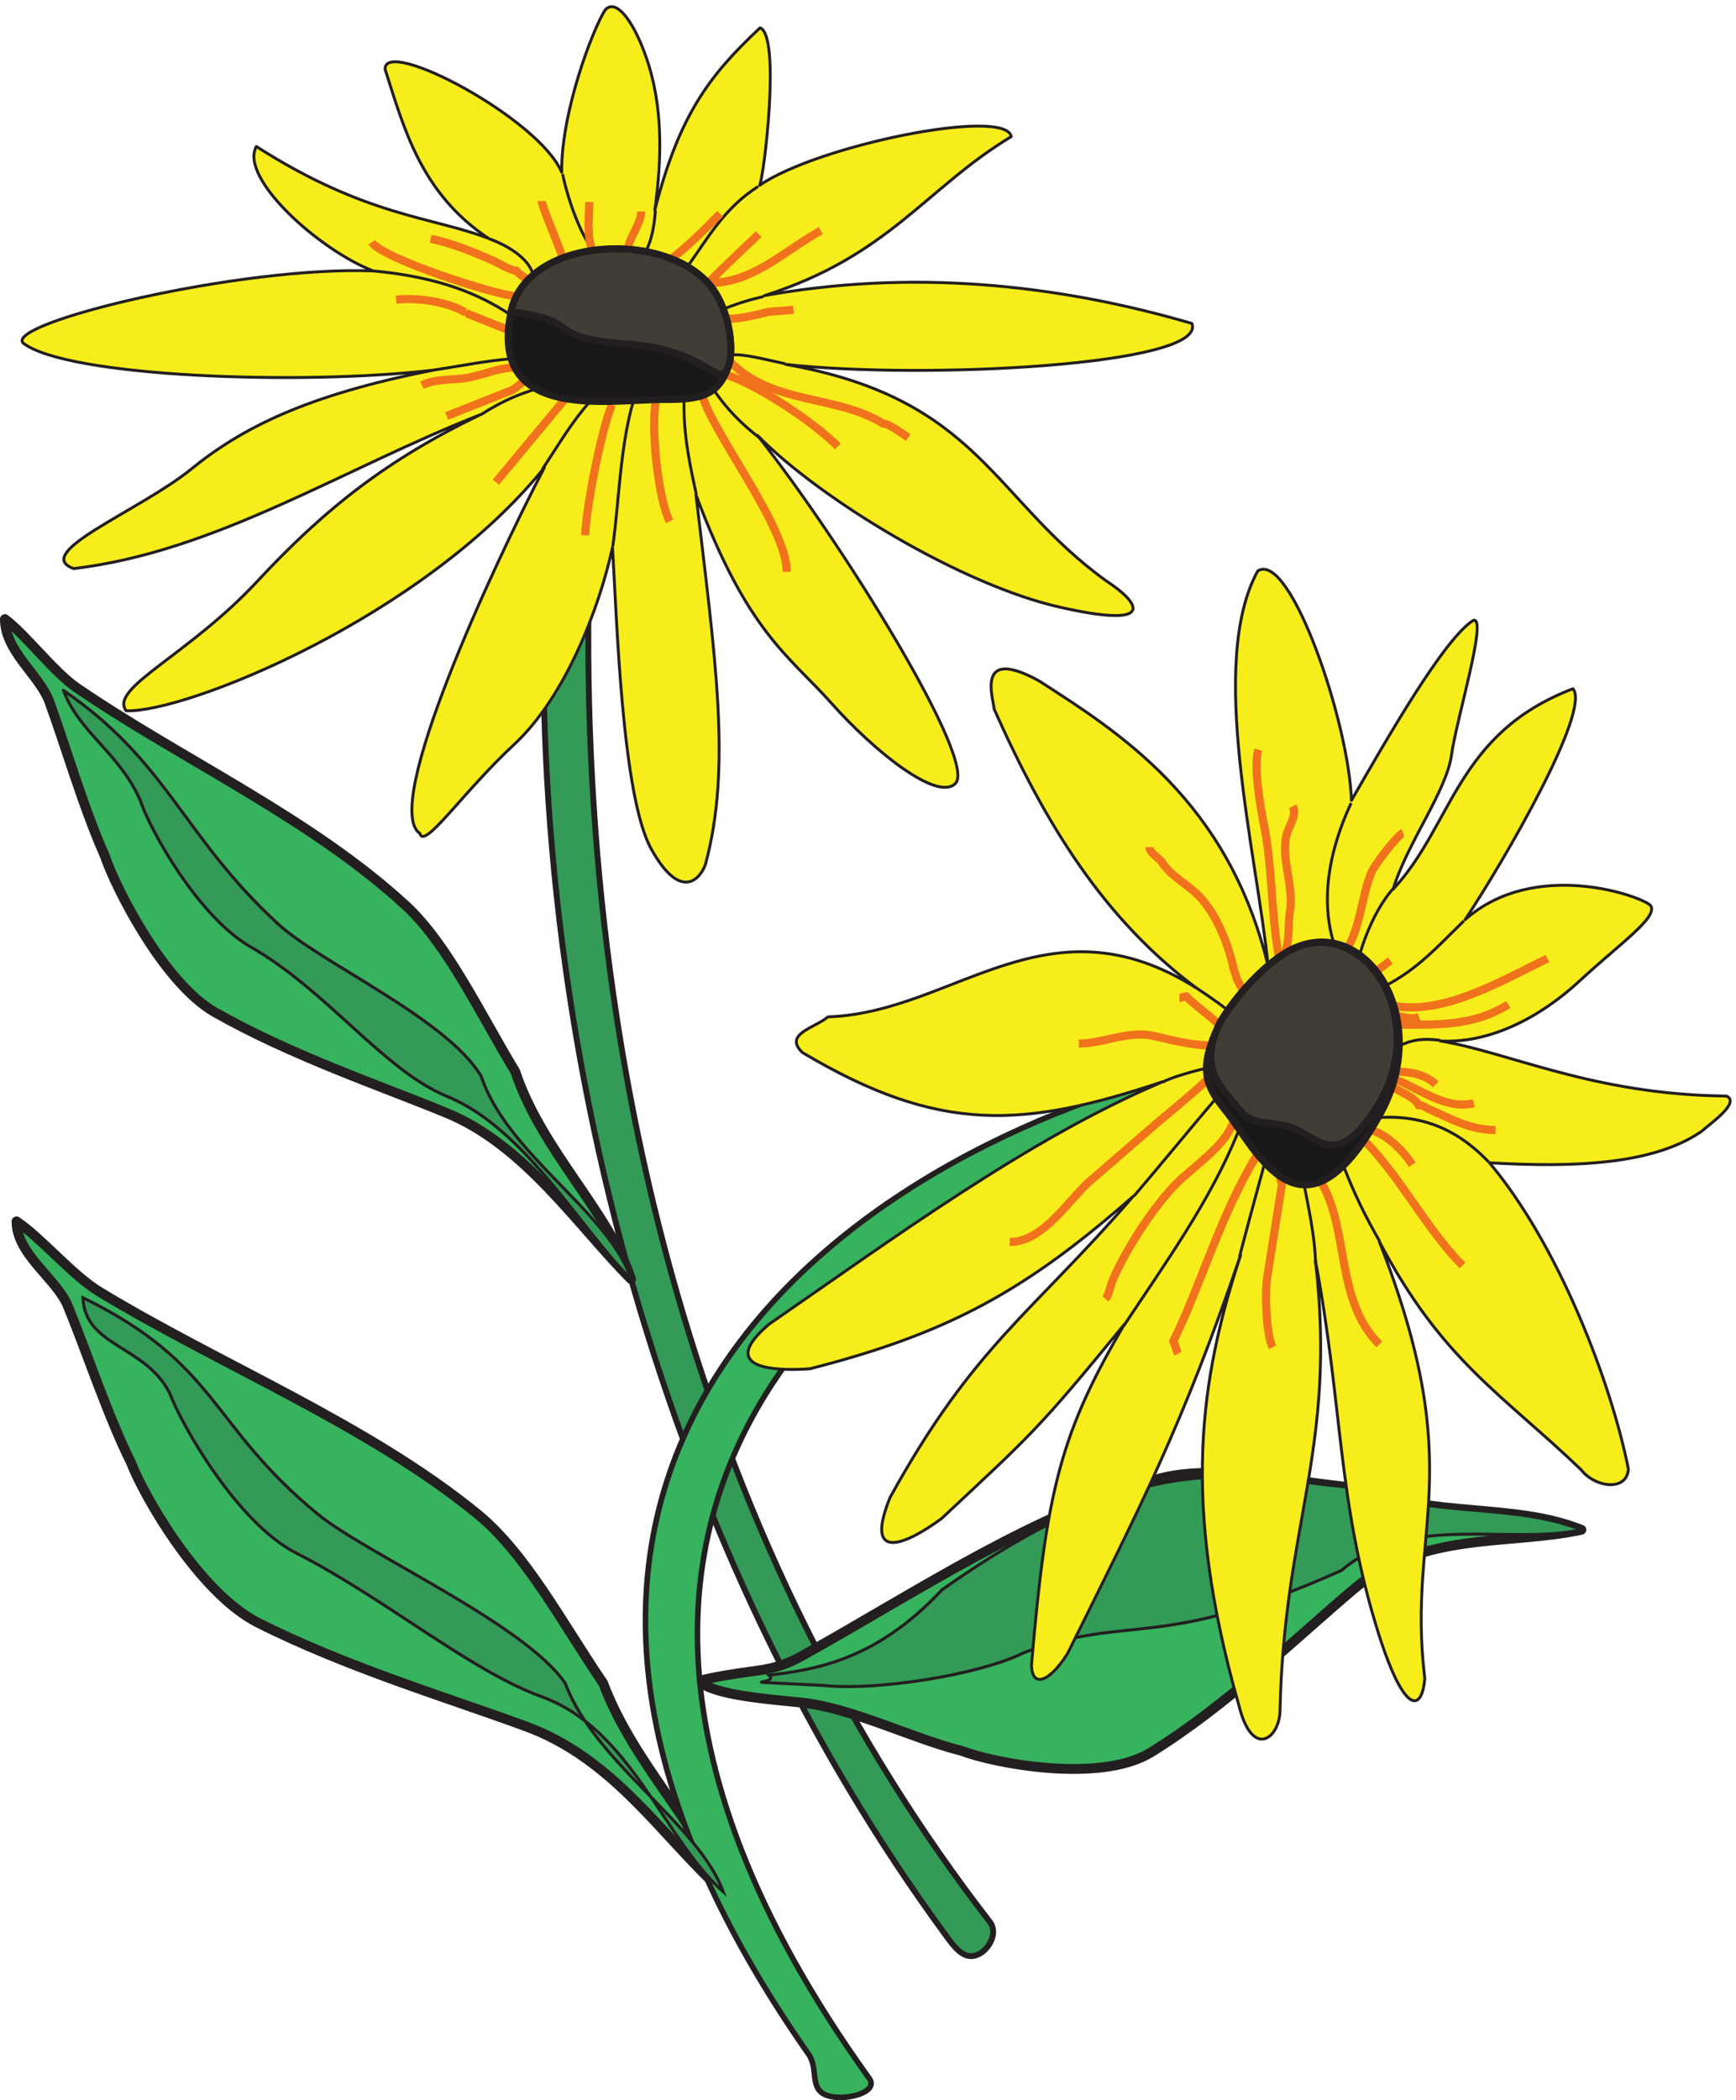 <svg xmlns="http://www.w3.org/2000/svg" xml:space="preserve" width="573.232" height="693.233"><path d="M1391.55 3952.78c30.69 8.8 76.18-13.71 74.62-51.74-54.61-1342.18 294.06-2558.58 991.4-3458.688 22.47-29.114-5.18-74.622-35.88-83.422-30.7-8.801-52.66 21.468-74.63 51.742-679.97 926.418-1052.99 2198.818-991.4 3458.688 1.56 38.03 5.19 74.62 35.89 83.42" style="fill:#339a57;fill-opacity:1;fill-rule:evenodd;stroke:none" transform="matrix(.133 0 0 -.133 0 693.2)"/><path d="M1391.55 3952.78c30.69 8.8 76.18-13.71 74.62-51.74-54.61-1342.18 294.06-2558.58 991.4-3458.688 22.47-29.114-5.18-74.622-35.88-83.422-30.7-8.801-52.66 21.468-74.63 51.742-679.97 926.418-1052.99 2198.818-991.4 3458.688 1.56 38.03 5.19 74.62 35.89 83.42z" style="fill:none;stroke:#231f20;stroke-width:14.58;stroke-linecap:butt;stroke-linejoin:round;stroke-miterlimit:10;stroke-dasharray:none;stroke-opacity:1" transform="matrix(.133 0 0 -.133 0 693.2)"/><path d="M1735.89 1040.38c31.68-35.28 180-46.079 249.13-53.278 126-11.52 276.48-88.563 402.48-120.243 78.48-30.238 339.84-81.359 468-5.039 190.79 117.36 372.23 294.48 506.88 407.52 167.03 143.28 385.92 107.28 563.76 146.16-168.48 66.96-362.16 28.8-561.6 104.4-167.77 15.84-353.52 59.04-487.45 22.32-305.27-82.08-604.07-282.96-881.27-437.04-31.68-18-62.64-32.4-118.09-39.6-55.44-7.2-111.59-16.56-141.84-25.2zM41.016 2180.86c0-79.92 94.32-138.96 125.277-205.2 44.641-106.56 99.363-273.6 159.121-393.84 30.242-79.2 167.039-320.4 313.199-396 220.321-111.6 482.407-190.082 661.677-256.32 225.37-79.918 345.6-279.359 495.37-412.559-61.93 169.918-222.48 316.801-298.09 517.679-100.07 146.88-192.23 321.84-311.03 419.04-271.446 222.48-641.524 371.52-940.325 552.96-65.52 39.6-145.442 134.64-205.2 174.24zM12.215 3675.58c0-78.48 82.078-136.08 108.719-200.88 38.882-105.12 86.402-268.56 138.961-385.92 25.921-77.76 144.718-313.92 272.16-388.08 192.238-109.44 419.761-185.76 575.995-250.56 195.13-79.2 328.33-282.24 458.65-412.56-54 166.32-221.77 318.24-287.29 514.8-87.11 144-167.75 315.36-270.71 411.12-236.165 218.16-558.005 363.6-817.927 541.44-56.878 38.88-126.718 131.76-178.558 170.64" style="fill:#37b25e;fill-opacity:1;fill-rule:evenodd;stroke:none" transform="matrix(.133 0 0 -.133 0 693.2)"/><path d="M1735.89 1040.38c31.68-35.28 180-46.079 249.13-53.278 126-11.52 276.48-88.563 402.48-120.243 78.48-30.238 339.84-81.359 468-5.039 190.79 117.36 372.23 294.48 506.88 407.52 167.03 143.28 385.92 107.28 563.76 146.16-168.48 66.96-362.16 28.8-561.6 104.4-167.77 15.84-353.52 59.04-487.45 22.32-305.27-82.08-604.07-282.96-881.27-437.04-31.68-18-62.64-32.4-118.09-39.6-55.44-7.2-111.59-16.56-141.84-25.2zM41.016 2180.86c0-79.92 94.32-138.96 125.277-205.2 44.641-106.56 99.363-273.6 159.121-393.84 30.242-79.2 167.039-320.4 313.199-396 220.321-111.6 482.407-190.082 661.677-256.32 225.37-79.918 345.6-279.359 495.37-412.559-61.93 169.918-222.48 316.801-298.09 517.679-100.07 146.88-192.23 321.84-311.03 419.04-271.446 222.48-641.524 371.52-940.325 552.96-65.52 39.6-145.442 134.64-205.2 174.24zM12.215 3675.58c0-78.48 82.078-136.08 108.719-200.88 38.882-105.12 86.402-268.56 138.961-385.92 25.921-77.76 144.718-313.92 272.16-388.08 192.238-109.44 419.761-185.76 575.995-250.56 195.13-79.2 328.33-282.24 458.65-412.56-54 166.32-221.77 318.24-287.29 514.8-87.11 144-167.75 315.36-270.71 411.12-236.165 218.16-558.005 363.6-817.927 541.44-56.878 38.88-126.718 131.76-178.558 170.64z" style="fill:none;stroke:#231f20;stroke-width:24.43;stroke-linecap:butt;stroke-linejoin:round;stroke-miterlimit:10;stroke-dasharray:none;stroke-opacity:1" transform="matrix(.133 0 0 -.133 0 693.2)"/><path d="M3221.91 2607.05c16.9-4.63 29.66-8.32 46.55-12.95 43.07-12.28 45.81-58.64.7-62.79-777.77-67.56-2272.695-861.44-1110.72-2477.841 25.17-35.258-65.37-57.79-107.17-41l-.64.262c-41.8 16.8-17.77 65.328-43.31 101.46C978.344 1583.75 2124.47 2393.48 3075.05 2584.16c44.18 8.83 108.57 33.97 146.86 22.89" style="fill:#37b25e;fill-opacity:1;fill-rule:evenodd;stroke:none" transform="matrix(.133 0 0 -.133 0 693.2)"/><path d="M3221.91 2607.05c16.9-4.63 29.66-8.32 46.55-12.95 43.07-12.28 45.81-58.64.7-62.79-777.77-67.56-2272.695-861.44-1110.72-2477.841 25.17-35.258-65.37-57.79-107.17-41l-.64.262c-41.8 16.8-17.77 65.328-43.31 101.46C978.344 1583.75 2124.47 2393.48 3075.05 2584.16c44.18 8.83 108.57 33.97 146.86 22.89z" style="fill:none;stroke:#231f20;stroke-width:13.781;stroke-linecap:butt;stroke-linejoin:miter;stroke-miterlimit:10;stroke-dasharray:none;stroke-opacity:1" transform="matrix(.133 0 0 -.133 0 693.2)"/><path d="M157.656 3498.46c38.879-104.4 137.52-154.08 190.078-271.44 25.922-78.48 145.442-289.44 272.161-363.6 192.242-109.44 331.921-306.72 488.155-371.52 195.13-79.2 328.33-324 458.65-454.32-54 166.32-306.72 307.44-372.24 504-87.12 144-401.765 282.24-504.726 378-236.16 217.44-272.16 401.04-532.078 578.88zm48.239-1506.96c5.039-122.4 154.8-117.36 215.281-236.88 30.238-79.92 167.039-320.4 312.48-396 221.039-112.32 429.114-290.16 608.394-356.4 225.36-79.919 303.84-352.079 453.61-485.279-61.93 169.918-316.8 316.801-392.41 517.679-100.07 146.88-494.637 321.84-613.434 419.04-271.441 222.48-244.8 371.52-583.921 537.84zm1842.485-962.64c125.28-12.96 380.16 25.2 493.19 81.36 264.97 99.36 334.09.72 789.13 204.48 166.32 143.28 417.6 61.92 595.44 100.8-168.48 66.96-365.76 28.8-565.21 104.4-298.79 28.08-511.2 106.56-1022.39-253.44-164.16-176.4-316.81-198-429.13-211.68 30.25-25.92-127.43-11.52 138.97-25.92" style="fill:#339a57;fill-opacity:1;fill-rule:evenodd;stroke:none" transform="matrix(.133 0 0 -.133 0 693.2)"/><path d="M157.656 3498.46c38.879-104.4 137.52-154.08 190.078-271.44 25.922-78.48 145.442-289.44 272.161-363.6 192.242-109.44 331.921-306.72 488.155-371.52 195.13-79.2 328.33-324 458.65-454.32-54 166.32-306.72 307.44-372.24 504-87.12 144-401.765 282.24-504.726 378-236.16 217.44-272.16 401.04-532.078 578.88zm48.239-1506.96c5.039-122.4 154.8-117.36 215.281-236.88 30.238-79.92 167.039-320.4 312.48-396 221.039-112.32 429.114-290.16 608.394-356.4 225.36-79.919 303.84-352.079 453.61-485.279-61.93 169.918-316.8 316.801-392.41 517.679-100.07 146.88-494.637 321.84-613.434 419.04-271.441 222.48-244.8 371.52-583.921 537.84zm1842.485-962.64c125.28-12.96 380.16 25.2 493.19 81.36 264.97 99.36 334.09.72 789.13 204.48 166.32 143.28 417.6 61.92 595.44 100.8-168.48 66.96-365.76 28.8-565.21 104.4-298.79 28.08-511.2 106.56-1022.39-253.44-164.16-176.4-316.81-198-429.13-211.68 30.25-25.92-127.43-11.52 138.97-25.92z" style="fill:none;stroke:#231f20;stroke-width:7.5;stroke-linecap:butt;stroke-linejoin:miter;stroke-miterlimit:10;stroke-dasharray:none;stroke-opacity:1" transform="matrix(.133 0 0 -.133 0 693.2)"/><path d="M636.453 4848.46c272.16-174.24 437.047-174.24 576.727-228.24-169.21 112.32-210.97 276.48-257.047 419.76-3.598 81.36 381.607-120.96 438.487-255.6-2.16 147.6 77.04 355.68 108 403.2 33.12 36 87.84-58.32 114.48-159.84 26.64-101.52 25.92-211.68 8.64-336.96 59.76 233.28 133.92 333.36 261.36 452.16 51.84-19.44 9.36-373.68-1.44-390.96 145.44 100.08 612 194.4 624.96 120.96-211.68-127.44-303.84-296.64-612.72-394.56 360 64.8 719.28 30.96 1061.28-69.12 39.6-104.4-668.16-139.68-1008.72-101.52 481.68-84.96 512.64-334.08 797.76-538.56 79.2-51.84 128.88-119.52-116.64-64.08-245.52 55.44-596.16 268.56-750.96 426.24 205.2-257.76 551.52-815.04 490.32-864.72-46.08-42.48-200.16 80.64-306 199.44s-208.8 174.96-336.96 517.68c48.24-410.4 88.56-673.92 23.76-915.84-12.24-36.72-61.2-95.04-134.64 36.72-73.44 131.76-85.68 576-96.48 748.8-33.12-152.64-118.08-372.24-244.08-488.88-126-116.64-223.93-262.8-234-221.04-96.485 65.52 182.16 664.56 308.88 907.92-301.69-372.96-891.365-609.12-1038.244-603.36-42.481 56.88 153.359 136.08 325.437 321.12 172.082 185.04 326.883 303.84 552.967 413.28-338.404-132.48-655.924-339.84-1008.725-381.6-106.562 38.88 164.879 144 290.879 246.24 126 102.24 285.84 184.32 601.926 246.24-326.164-38.16-910.805-17.28-1018.804 67.68-40.32 51.12 542.878 191.52 869.757 178.56-134.64 51.84-333.359 231.12-290.16 308.88zM2579.74 3522.22c198.72-128.16 470.16-297.36 568.8-708.48-28.08 281.52-151.2 753.12-25.92 981.36 80.64 51.12 226.8-376.56 232.56-569.52 87.12 151.2 230.4 402.48 303.12 447.12 35.28 7.2-42.48-245.52-54.72-334.8-12.24-89.28-111.6-221.04-144.72-332.64 149.04 160.56 156.24 386.64 446.4 497.52 44.64-54-167.04-421.2-267.84-573.12 174.96 154.8 444.24 56.16 460.8 34.56 18.72-28.8-77.76-95.04-176.4-186.48-98.64-91.44-224.64-156.24-346.32-149.04 174.24-28.8 378-133.2 710.64-136.8 36-15.84-40.32-68.4-61.92-87.84-119.52-82.08-313.92-90-526.32-77.76 172.08-204.48 301.68-544.32 344.88-759.6-2.88-56.88-82.8-46.8-117.36-2.16-195.12 187.2-344.88 270-501.12 566.64 226.08-576.72 66.96-704.88 113.04-1084.32-6.48-82.079-49.68-95.04-115.2 112.32-102.24 326.16-87.84 560.16-156.24 924.48 54-466.56-77.76-652.32-87.84-1113.84 0-72.718-69.12-125.281-102.24 10.082-144.72 506.878-95.76 812.158 4.32 1117.438-146.16-427.68-245.52-617.04-429.84-989.28-46.08-72.72-89.28-85.68-89.28-26.64 37.44 437.76 73.44 575.28 230.4 843.84-216-263.52-228.96-271.44-453.6-481.68-84.96-62.64-195.12-113.76-128.16 51.84 208.08 378 352.8 456.48 603.36 747.36-264.24-231.84-455.04-339.12-802.08-427.68-80.64-5.76-234-2.88-102.24 110.16 303.84 209.52 645.84 462.24 979.2 602.64-347.04-115.92-555.84-130.32-895.68 72-48.24 46.08 31.68 61.2 63.36 88.56 313.2 10.08 543.6 306 915.12 71.28-228.96 170.64-374.4 404.64-502.56 692.64-2.16 28.08-46.8 156.96 111.6 69.84" style="fill:#f7ed1b;fill-opacity:1;fill-rule:evenodd;stroke:none" transform="matrix(.133 0 0 -.133 0 693.2)"/><path d="M636.453 4848.46c272.16-174.24 437.047-174.24 576.727-228.24-169.21 112.32-210.97 276.48-257.047 419.76-3.598 81.36 381.607-120.96 438.487-255.6-2.16 147.6 77.04 355.68 108 403.2 33.12 36 87.84-58.32 114.48-159.84 26.64-101.52 25.92-211.68 8.64-336.96 59.76 233.28 133.92 333.36 261.36 452.16 51.84-19.44 9.36-373.68-1.44-390.96 145.44 100.08 612 194.4 624.96 120.96-211.68-127.44-303.84-296.64-612.72-394.56 360 64.8 719.28 30.96 1061.28-69.12 39.6-104.4-668.16-139.68-1008.72-101.52 481.68-84.96 512.64-334.08 797.76-538.56 79.2-51.84 128.88-119.52-116.64-64.08-245.52 55.44-596.16 268.56-750.96 426.24 205.2-257.76 551.52-815.04 490.32-864.72-46.08-42.48-200.16 80.64-306 199.44s-208.8 174.96-336.96 517.68c48.24-410.4 88.56-673.92 23.76-915.84-12.24-36.72-61.2-95.04-134.64 36.72-73.44 131.76-85.68 576-96.48 748.8-33.12-152.64-118.08-372.24-244.08-488.88-126-116.64-223.93-262.8-234-221.04-96.485 65.52 182.16 664.56 308.88 907.92-301.69-372.96-891.365-609.12-1038.244-603.36-42.481 56.88 153.359 136.08 325.437 321.12 172.082 185.04 326.883 303.84 552.967 413.28-338.404-132.48-655.924-339.84-1008.725-381.6-106.562 38.88 164.879 144 290.879 246.24 126 102.24 285.84 184.32 601.926 246.24-326.164-38.16-910.805-17.28-1018.804 67.68-40.32 51.12 542.878 191.52 869.757 178.56-134.64 51.84-333.359 231.12-290.16 308.88zM2579.74 3522.22c198.72-128.16 470.16-297.36 568.8-708.48-28.08 281.52-151.2 753.12-25.92 981.36 80.64 51.12 226.8-376.56 232.56-569.52 87.12 151.2 230.4 402.48 303.12 447.12 35.28 7.2-42.48-245.52-54.72-334.8-12.24-89.28-111.6-221.04-144.72-332.64 149.04 160.56 156.24 386.64 446.4 497.52 44.64-54-167.04-421.2-267.84-573.12 174.96 154.8 444.24 56.16 460.8 34.56 18.72-28.8-77.76-95.04-176.4-186.48-98.64-91.44-224.64-156.24-346.32-149.04 174.24-28.8 378-133.2 710.64-136.8 36-15.84-40.32-68.4-61.92-87.84-119.52-82.08-313.92-90-526.32-77.76 172.08-204.48 301.68-544.32 344.88-759.6-2.88-56.88-82.8-46.8-117.36-2.16-195.12 187.2-344.88 270-501.12 566.64 226.08-576.72 66.96-704.88 113.04-1084.32-6.48-82.079-49.68-95.04-115.2 112.32-102.24 326.16-87.84 560.16-156.24 924.48 54-466.56-77.76-652.32-87.84-1113.84 0-72.718-69.12-125.281-102.24 10.082-144.72 506.878-95.76 812.158 4.32 1117.438-146.16-427.68-245.52-617.04-429.84-989.28-46.08-72.72-89.28-85.68-89.28-26.64 37.44 437.76 73.44 575.28 230.4 843.84-216-263.52-228.96-271.44-453.6-481.68-84.96-62.64-195.12-113.76-128.16 51.84 208.08 378 352.8 456.48 603.36 747.36-264.24-231.84-455.04-339.12-802.08-427.68-80.64-5.76-234-2.88-102.24 110.16 303.84 209.52 645.84 462.24 979.2 602.64-347.04-115.92-555.84-130.32-895.68 72-48.24 46.08 31.68 61.2 63.36 88.56 313.2 10.08 543.6 306 915.12 71.28-228.96 170.64-374.4 404.64-502.56 692.64-2.16 28.08-46.8 156.96 111.6 69.84z" style="fill:none;stroke:#231f20;stroke-width:7.2;stroke-linecap:butt;stroke-linejoin:round;stroke-miterlimit:10;stroke-dasharray:none;stroke-opacity:1" transform="matrix(.133 0 0 -.133 0 693.2)"/><path d="M928.055 4539.58c160.555-15.12 261.355-56.88 339.125-108.72m-52.57 188.64c64.09-23.76 103.69-59.76 108.73-90.72m73.43 251.28c15.84-76.32 54-171.36 80.64-191.52m149.77 101.52c-3.61-52.56-13.68-83.52-25.93-105.84m280.8 164.88c-82.8-52.56-123.12-125.28-177.12-201.6m190.8-71.28c-31.68-7.2-69.84-18.72-100.07-31.68m154.07-135.36c-50.39 10.8-107.28 25.92-132.48 21.6m72.73-208.8c-48.96 37.44-85.68 74.88-117.37 121.68m-43.91-258.48c-12.97 60.48-33.13 146.16-30.25 234m-177.11-362.88c15.11 105.12 18 246.24 50.39 357.84m-225.35-167.04c43.92 66.96 74.16 118.8 117.35 167.04m-270.71-31.68c59.75 38.16 100.8 52.56 135.36 63.36m-253.45 47.52c75.61 11.52 129.61 23.04 192.25 28.08m2109.59-1475.28c18 61.2 47.53 121.68 82.09 160.56m-104.41 212.4c-70.56-151.92-67.68-268.56-43.2-347.04m-339.11-113.04c39.59-26.64 56.88-38.88 74.88-53.28m-159.84-179.28c15.12 10.08 77.75 28.08 108 34.56m-180-317.52c67.68 79.2 136.8 164.16 204.48 243.36m-229.68-565.2c102.23 154.08 216.72 313.2 283.68 480.96m3.59-309.6c20.16 77.04 41.05 153.36 61.93 230.4m127.43-251.28c-2.16 66.96-13.68 121.68-28.07 195.84m186.48-136.08c-33.84 59.04-61.2 113.76-88.57 184.32m359.28 12.24c-64.8 67.68-147.59 117.36-270 110.16m149.77 191.52c-43.2 5.76-69.12 1.44-100.09-12.96m-33.11 149.76c78.47 41.76 123.84 92.88 192.24 159.84" style="fill:none;stroke:#231f20;stroke-width:7.2;stroke-linecap:butt;stroke-linejoin:round;stroke-miterlimit:10;stroke-dasharray:none;stroke-opacity:1" transform="matrix(.133 0 0 -.133 0 693.2)"/><path d="M1278.7 4477.66c-41.04 0-329.766 92.16-355.684 133.2m388.074-93.6c-7.91 4.32-24.48 16.56-29.52 23.04-14.39 0-43.91 19.44-58.32 25.2-50.39 22.32-100.07 42.48-154.07 54m327.59-49.68c0 12.96-51.84 128.88-51.84 143.28m128.89-127.44c-18.73 31.68-10.8 89.28-10.8 125.28m97.19-113.76c0 21.6 31.68 59.76 31.68 90m71.29-119.52c41.03 28.08 96.48 85.68 124.55 113.76m249.84-41.76c-97.91-55.44-169.19-130.32-280.07-130.32 41.04 41.76 111.59 107.28 126 121.68m-79.93-209.52c23.77-3.6 78.48 10.08 103.68 16.56l62.64 5.04m-154.8-131.04c105.12-105.12 260.64-79.2 377.29-151.2 15.83 0 48.96-26.64 62.64-34.56m-451.45 155.52c82.81-27.36 221.77-121.68 276.48-177.84m-336.23 126c28.07-96.48 209.52-326.16 209.52-437.04m-324.73 426.96c-13.68-69.84 5.77-246.96 33.85-301.68m-143.28 289.44c-28.09-69.12-64.09-257.76-66.25-324m-51.84 336.24-169.91-204.48m66.23 248.4c-10.8-9.36-22.32-20.16-36-23.76l-152.64-60.48m166.32 120.24c-32.39 0-77.75-18-110.16-24.48-37.43-7.92-81.36-1.44-117.36-19.44m209.52 139.68c57.61-23.76-100.79 39.6-100.07 39.6-23.77 18-100.09 41.04-173.524 33.12M3463.89 2692.06c19.45-3.6 38.89-11.52 59.04-3.6m-105.84 114.48c7.93 3.6 30.96 22.32 34.57 25.2m-105.84 31.68c32.39 55.44 35.27 129.6 59.04 187.2 8.64 20.16 66.23 94.32 78.48 97.92m-22.32-429.12c124.55-23.76 275.75 66.96 380.87 117.36m-374.39-164.16c105.11 0 191.52-3.6 277.2 50.4m-275.77-167.04c35.28 0 72.73-8.64 95.77-31.68m-102.24 12.96c62.63-23.04 126-76.32 196.56-59.76m-199.45 38.88c20.16-12.24 51.13-23.04 62.64-43.2 11.52 0 19.45-7.92 27.36-10.8 54.73-24.48 101.52-51.12 163.45-51.12m-324.72-27.36c89.27-90 153.36-218.88 242.63-308.88m-351.36 207.36c70.57-117.36 35.29-293.76 144.73-403.2m-245.53 414.72c0-4.32 3.61-15.84 3.61-19.44l-35.29-222.48c-7.91-39.6-3.59-149.04 12.25-180m-38.88 476.64c-90.73-148.32-136.8-316.8-207.37-461.52 4.32-7.92 7.21-23.04 11.53-30.96m135.36 570.96c-18.73-54.72-96.48-106.56-139.68-149.04-58.32-59.04-128.16-168.48-159.12-242.64-4.32-11.52-8.64-34.56-16.56-43.2m252 543.6c-27.37-27.36-97.92-84.96-126.73-109.44l-167.03-144.72c-51.13-46.08-113.77-148.32-195.84-148.32m491.75 488.16c-43.2 0-101.52 15.84-140.39 24.48-62.65 10.8-120.97-20.16-180-20.16m347.76 46.8c-23.05 23.04-58.32 46.8-81.37 70.56-4.31 0-12.23-4.32-16.56-4.32m156.97 19.44c-4.32 12.24-12.25 20.16-15.84 31.68 0 7.2-7.93 19.44-7.93 27.36-11.52 54-42.48 132.48-85.68 175.68-27.35 27.36-70.55 50.4-90 81.36-7.19 12.24-31.68 23.04-31.68 38.88m320.41-268.56c-19.44 109.44-15.12 229.68-38.89 335.52-7.19 42.48-23.75 132.48-11.52 174.96m65.52-506.16c12.25 28.08 8.64 77.76 12.97 105.12 10.8 61.92-23.77 131.76-7.92 190.8 3.59 18.72 26.63 46.08 15.11 69.84m195.84-804.24c38.89-11.52 77.77-50.4 100.81-85.68" style="fill:none;stroke:#f1721c;stroke-width:20.16;stroke-linecap:butt;stroke-linejoin:miter;stroke-miterlimit:10;stroke-dasharray:none;stroke-opacity:1" transform="matrix(.133 0 0 -.133 0 693.2)"/><path d="M3042.7 2455.9c74.16-91.44 190.08-360.72 384.48-7.2 134.64 244.08-46.08 507.6-231.12 401.04-56.16-31.68-129.6-110.16-167.76-177.12-53.28-110.88-37.44-153.36 14.4-216.72zM1648.05 4220.62c-134.64 0-436.32-57.6-379.43 217.44 38.88 189.36 398.16 206.64 504 52.56 32.4-47.52 48.95-125.28 38.88-177.84-24.48-82.08-67.68-92.88-163.45-92.16" style="fill:#191818;fill-opacity:1;fill-rule:evenodd;stroke:none" transform="matrix(.133 0 0 -.133 0 693.2)"/><path d="M3042.7 2455.9c74.16-91.44 190.08-360.72 384.48-7.2 134.64 244.08-46.08 507.6-231.12 401.04-56.16-31.68-129.6-110.16-167.76-177.12-53.28-110.88-37.44-153.36 14.4-216.72zM1648.05 4220.62c-134.64 0-436.32-57.6-379.43 217.44 38.88 189.36 398.16 206.64 504 52.56 32.4-47.52 48.95-125.28 38.88-177.84-24.48-82.08-67.68-92.88-163.45-92.16z" style="fill:none;stroke:#231f20;stroke-width:17.41;stroke-linecap:butt;stroke-linejoin:round;stroke-miterlimit:10;stroke-dasharray:none;stroke-opacity:1" transform="matrix(.133 0 0 -.133 0 693.2)"/><path d="M3078.69 2455.9c37.44-45.36 88.56-18 150.48-52.56 61.92-34.56 98.64-68.4 178.56 45.36 160.56 228.24-26.64 507.6-211.68 401.04-56.16-31.68-129.6-110.16-167.76-177.12-53.28-110.88-1.44-153.36 50.4-216.72zM1556.61 4358.14c-214.56 15.84-99.36 57.6-288 79.92 38.88 189.36 398.16 206.64 504 52.56 32.4-47.52 48.96-125.28 38.88-177.84-24.48-82.08-41.76 31.68-254.88 45.36" style="fill:#403c36;fill-opacity:1;fill-rule:evenodd;stroke:none" transform="matrix(.133 0 0 -.133 0 693.2)"/><path d="M3078.69 2455.9c37.44-45.36 88.56-18 150.48-52.56 61.92-34.56 98.64-68.4 178.56 45.36 160.56 228.24-26.64 507.6-211.68 401.04-56.16-31.68-129.6-110.16-167.76-177.12-53.28-110.88-1.44-153.36 50.4-216.72zM1556.61 4358.14c-214.56 15.84-99.36 57.6-288 79.92 38.88 189.36 398.16 206.64 504 52.56 32.4-47.52 48.96-125.28 38.88-177.84-24.48-82.08-41.76 31.68-254.88 45.36z" style="fill:none;stroke:#231f20;stroke-width:17.41;stroke-linecap:butt;stroke-linejoin:round;stroke-miterlimit:10;stroke-dasharray:none;stroke-opacity:1" transform="matrix(.133 0 0 -.133 0 693.2)"/></svg>
